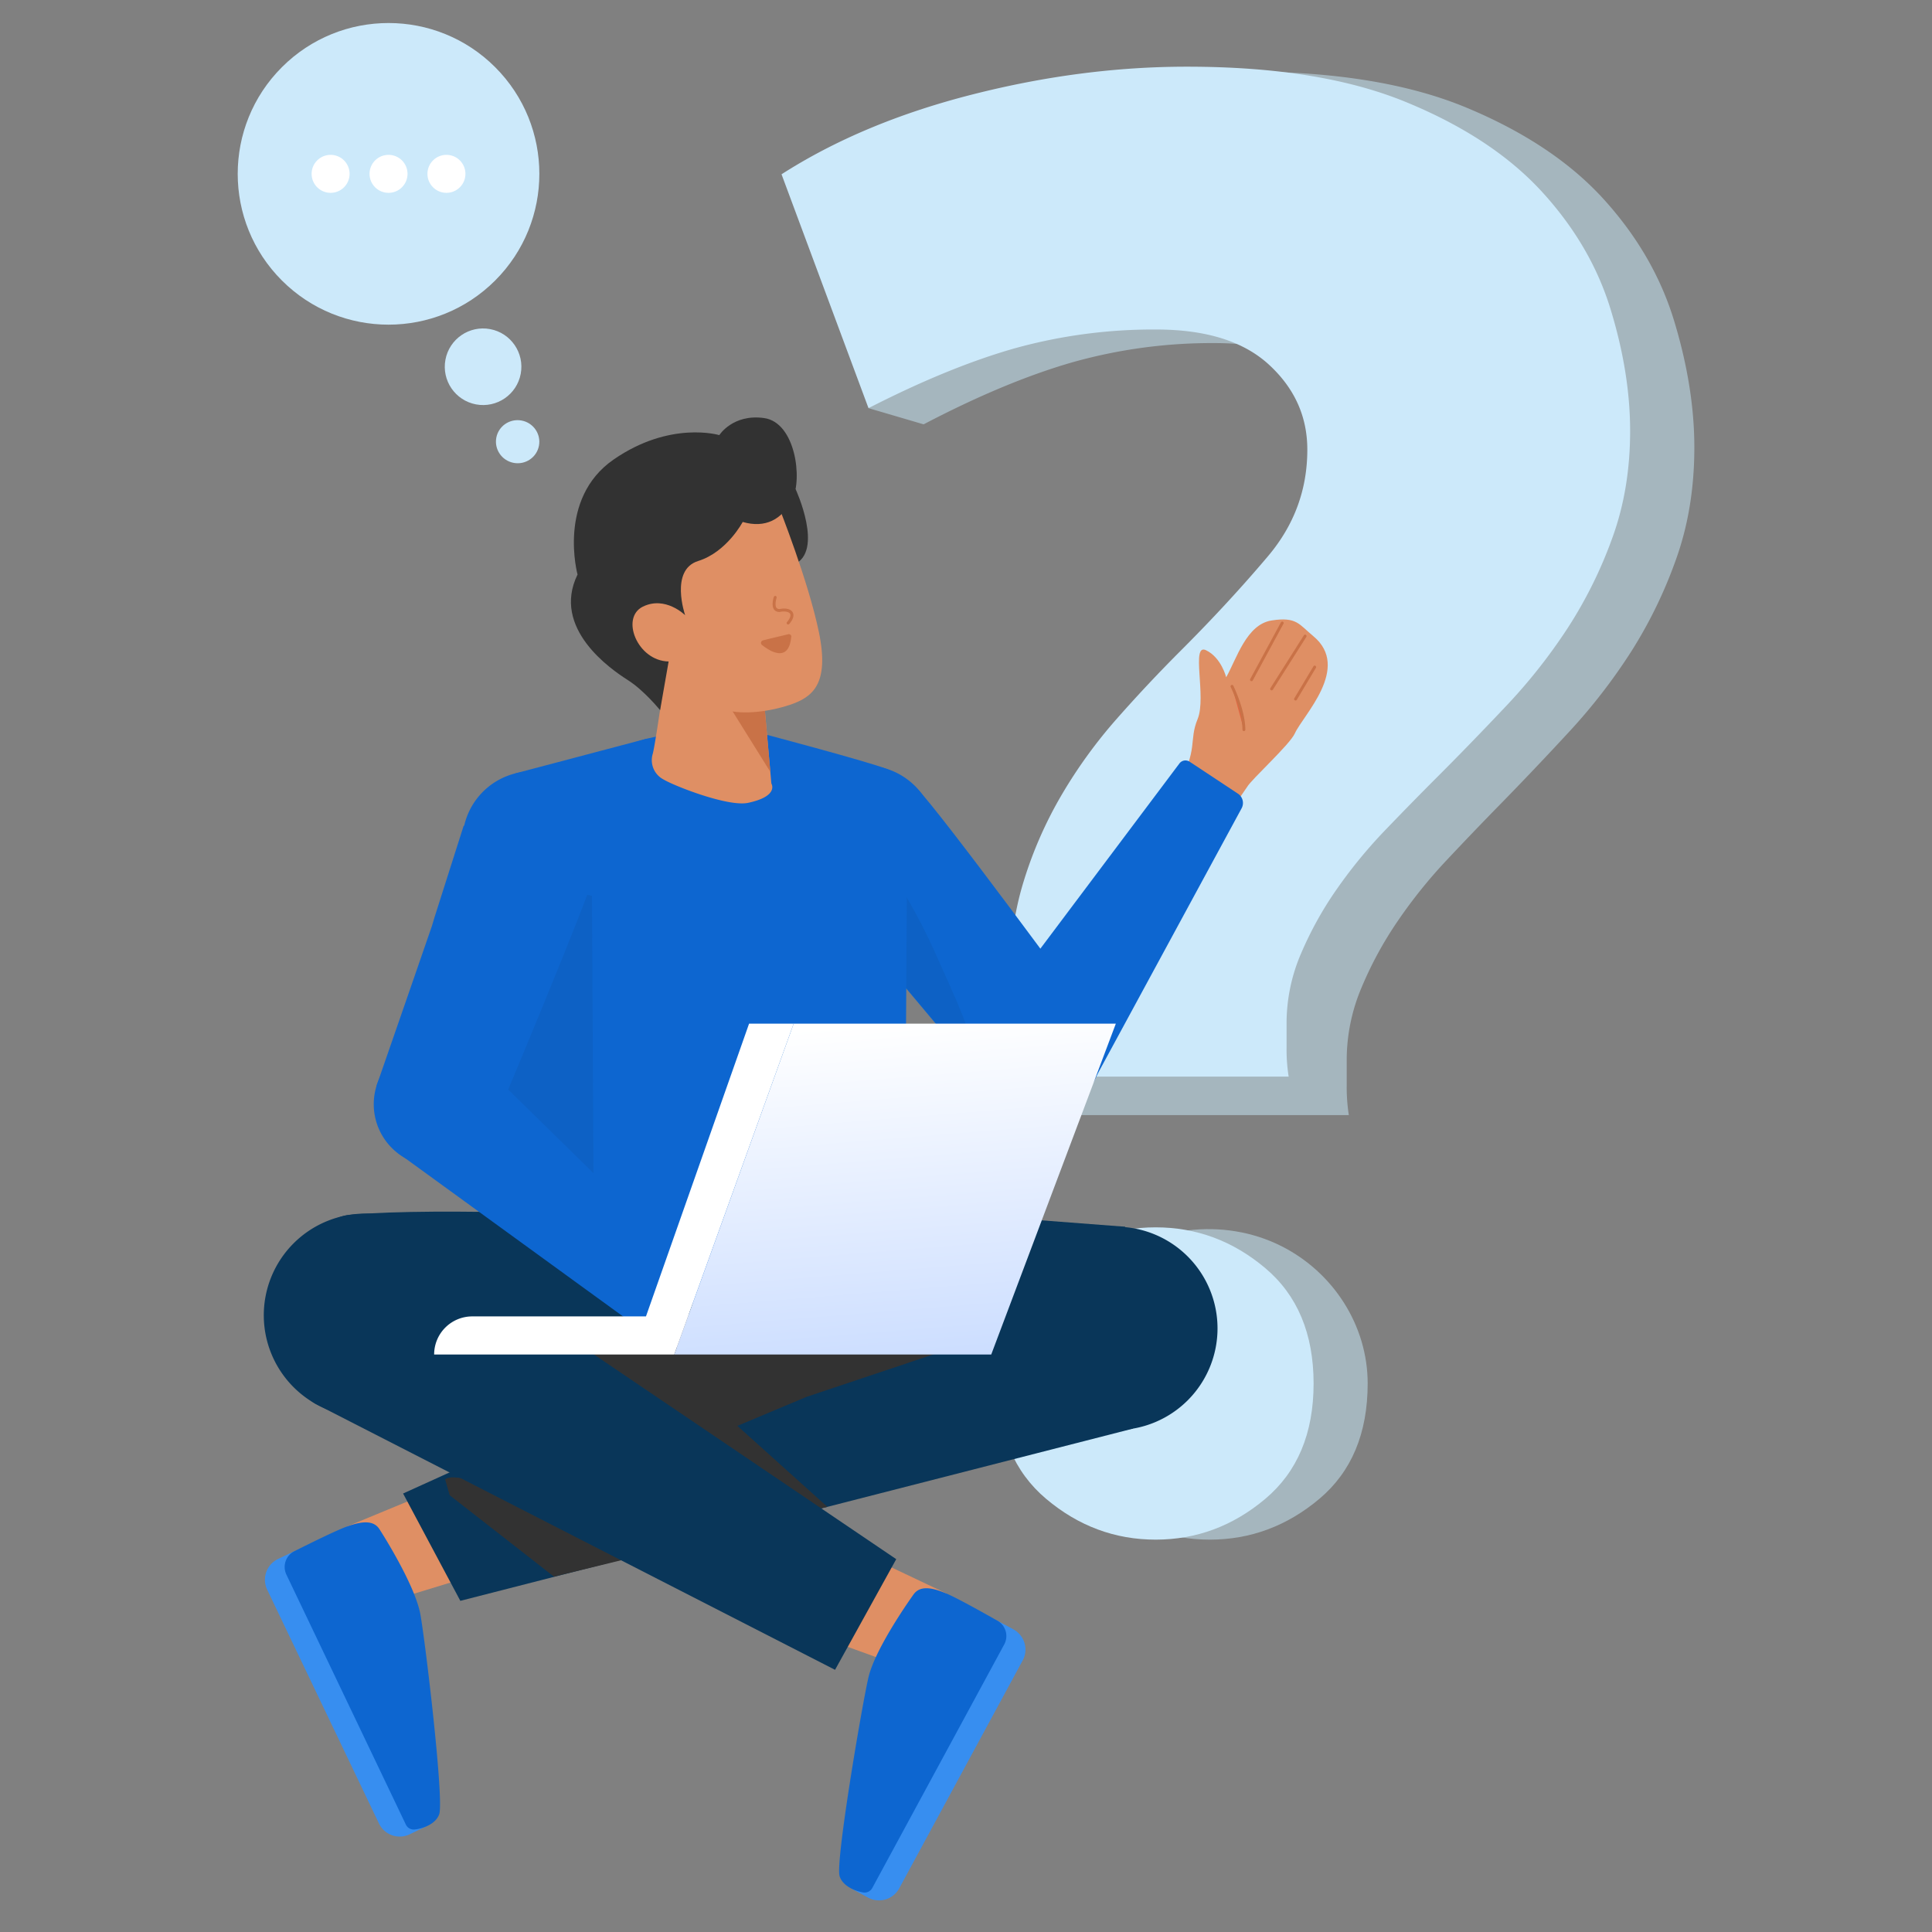 <svg xmlns="http://www.w3.org/2000/svg" xmlns:xlink="http://www.w3.org/1999/xlink" id="_05" data-name="05" viewBox="0 0 1080 1080"><rect x="0" y="0" width="1080" height="1080" fill="#808080" stroke="none"/><defs><style>.cls-1{fill:#caecfc;opacity:0.5;}.cls-2{fill:#cce9fa;}.cls-3{fill:#fff;}.cls-4{fill:#378ef0;}.cls-5{fill:#df8f64;}.cls-6{fill:#0d66d0;}.cls-7{fill:#093659;}.cls-8{fill:#323232;}.cls-9{opacity:0.1;}.cls-10{fill:#e56441;}.cls-11{fill:#c97247;}.cls-12{fill:url(#Gradiente_sem_nome_3);}</style><linearGradient id="Gradiente_sem_nome_3" x1="492.8" y1="-2879.9" x2="524.81" y2="-3274.03" gradientTransform="matrix(1, 0, 0, -1, 0, -2308)" gradientUnits="userSpaceOnUse"><stop offset="0" stop-color="#fff"></stop><stop offset="1" stop-color="#94b9ff"></stop></linearGradient></defs><path class="cls-1" d="M936,179.85q-11.14-37.07-39.21-68.15T820.08,60.3Q771.5,40,696.61,40q-59.74,0-121.76,16.11t-107.74,46L506.74,211,485.5,228.16l30.81,9.05q45.62-23.88,83.12-34.67A287,287,0,0,1,679,191.79q42.13,0,63.8,20.32t21.64,49q0,34.68-22.22,61.57t-49.2,54.4q-18.69,19.09-36.28,39.43a283,283,0,0,0-31,43.66,237.66,237.66,0,0,0-21.64,50.2q-8.24,26.91-8.2,60.36c0,7.2.15,15.76.57,25.73.07,1.83.17,3.62.28,5.39H567.64l31.79,21.5H754a102.87,102.87,0,0,1-1.18-16.74V592.28a103.78,103.78,0,0,1,8.2-40,206.93,206.93,0,0,1,20.5-37.67A278.92,278.92,0,0,1,809,480.51Q824.2,464.34,838.26,450q18.69-19.08,38.61-40.62A319.55,319.55,0,0,0,912,364a255.53,255.53,0,0,0,25.15-52q9.95-28.08,10-61.57T936,179.85Z"></path><path class="cls-2" d="M646.32,184.2a289.68,289.68,0,0,0-78.68,10.4q-37,10.46-82.14,33.56L436.88,97.43Q482,68.51,543.35,52.87T663.68,37.28q74,0,122,19.66t75.82,49.75q27.74,30.12,38.75,65.95t11,68.25q0,32.42-9.87,59.58a244.57,244.57,0,0,1-24.86,50.35,308.85,308.85,0,0,1-34.72,44q-19.67,20.84-38.15,39.32-13.9,13.89-28.93,29.52a271.8,271.8,0,0,0-27.19,33A198.71,198.71,0,0,0,727.3,533a98.56,98.56,0,0,0-8.1,38.75v13.9a97.33,97.33,0,0,0,1.17,16.19H567.64a162.43,162.43,0,0,1-2.9-26c-.41-9.64-.56-17.93-.56-24.9q0-32.37,8.1-58.41A227.07,227.07,0,0,1,593.67,444a273.48,273.48,0,0,1,30.66-42.25q17.34-19.66,35.85-38.16,26.61-26.61,48.62-52.65t22-59.58c0-18.53-7.12-34.31-21.39-47.46S674.08,184.2,646.32,184.2Z"></path><path class="cls-1" d="M764.54,773.38q0,41.79-27.06,64.53t-61.19,22.76q-34.18,0-61.22-22.76t-27-64.53q0-41.74,27-64.53c27.77-23.43,68.85-28.65,101.36-12.2C745.28,711.24,764.54,740.88,764.54,773.38Z"></path><path class="cls-2" d="M734.31,773.38q0,41.79-27.06,64.53t-61.19,22.76q-34.2,0-61.22-22.76t-27-64.53q0-41.74,27-64.53t61.22-22.76q34.16,0,61.19,22.76T734.31,773.38Z"></path><circle class="cls-2" cx="270.03" cy="205" r="21.41" transform="translate(18.79 432.64) rotate(-79.38)"></circle><ellipse class="cls-2" cx="289.38" cy="246.93" rx="12.04" ry="12.13" transform="translate(-6.63 485.88) rotate(-79.39)"></ellipse><circle class="cls-2" cx="217.19" cy="97.18" r="84.31" transform="translate(-5.1 182.04) rotate(-45)"></circle><circle class="cls-3" cx="184.81" cy="97.18" r="10.62"></circle><circle class="cls-3" cx="217.19" cy="97.18" r="10.62"></circle><circle class="cls-3" cx="249.56" cy="97.18" r="10.62"></circle><path class="cls-4" d="M164.57,867.12,238.14,1021,229,1025.4a12.87,12.87,0,0,1-17.16-6.06l-62.48-130.7a12.86,12.86,0,0,1,6.06-17.16l9.13-4.36Z"></path><path class="cls-5" d="M244.67,832.36l-50.78,21,28.49,40.29,45-13.74Z"></path><path class="cls-6" d="M212.23,855s19.83,30.62,22.82,47.73,13.23,103.65,10.47,111.45c-2,5.61-9.17,8-13.74,8.52a4.84,4.84,0,0,1-4.9-2.75L160.09,880.2a9.88,9.88,0,0,1,4.48-13.08c9.23-4.64,23.37-11.6,29.32-13.77C203.09,850,209.16,850,212.23,855Z"></path><path class="cls-4" d="M571.68,928.21l-69,127.37a12.86,12.86,0,0,1-17.44,5.19l-8.9-4.82L557.6,906l8.89,4.82a12.86,12.86,0,0,1,5.19,17.44Z"></path><path class="cls-5" d="M479.36,867.19,529,890.72l-30.49,38.79-44.26-16Z"></path><path class="cls-6" d="M510.61,891.4s-21.35,29.57-25.2,46.51S467,1040.76,469.32,1048.69c1.69,5.7,8.76,8.47,13.29,9.21a4.87,4.87,0,0,0,5-2.5l73.77-136.17A9.86,9.86,0,0,0,557.6,906c-9-5.11-22.76-12.77-28.59-15.23C520,886.91,513.93,886.62,510.61,891.4Z"></path><path class="cls-7" d="M628.94,685.75s19,94.39,4.26,112.89L257.33,894.88l-32-60,219.49-99.6,44-60.25Z"></path><path class="cls-8" d="M533.83,753.1,450.9,780.84l-38.7,16.23,50.32,45.27-45,10.16L294.82,753.1Z"></path><path class="cls-8" d="M248.83,827l2.55,8.86,58.28,45.49L364.39,868S258.8,817.71,248.83,827Z"></path><path class="cls-7" d="M354.32,680.24s-106.28-5.76-159-1.13c-33.92,3-46.15,89.78-19.08,105.58L466.8,933.44,501,871.58,313.63,744.72,447.7,725.86Z"></path><path class="cls-7" d="M204.3,792.08a56.84,56.84,0,1,0-56.84-56.84A56.84,56.84,0,0,0,204.3,792.08Z"></path><path class="cls-7" d="M623.76,799.42a56.84,56.84,0,1,0-56.84-56.84A56.84,56.84,0,0,0,623.76,799.42Z"></path><path class="cls-6" d="M468.07,474.39c-6-29.55,8.09-28.79,12.78-33.49,0,0,17.58-14.5,31-1,14.18,14.29,95.46,125.32,95.46,125.32L556.42,612l-9.56-11.4L522.1,571.08l-26.48-31.57-3.29-3.59L456.6,495.45S471.46,490,468.07,474.39Z"></path><path class="cls-6" d="M496.27,504.08a39.08,39.08,0,1,0-49.47-24.65A39.09,39.09,0,0,0,496.27,504.08Z"></path><g class="cls-9"><path class="cls-7" d="M492.8,535.76c-1-6.18-3.08-18.53-5.29-29.79l-11.73-54.51s31.51,46.58,46,79c10.75,24.31,23.23,49.09,25.29,70L522.34,571l-26.49-31.56Z"></path></g><path class="cls-5" d="M658.07,440.24c12.09-22,6.28-25.79,11.42-38.32,5.06-12.24-3.93-42.58,4.68-38.44s11.27,15.13,11.27,15.13c5.89-10.42,11.31-29.58,25.41-31.77s15.34,2.24,23.33,8.8c21.25,17.68-5.85,44.25-10.37,54.37-2.91,6.35-24.3,25.69-26.67,29.91l-10.76,15.62Z"></path><path class="cls-10" d="M699.59,380l17.18-31.7Z"></path><path class="cls-11" d="M699.59,380.79a.75.75,0,0,1-.38-.1.81.81,0,0,1-.33-1.1l17.17-31.71a.82.82,0,0,1,1.11-.33.81.81,0,0,1,.32,1.1l-17.17,31.71A.83.83,0,0,1,699.59,380.79Z"></path><path class="cls-10" d="M710.85,385.11l18.72-29.53Z"></path><path class="cls-11" d="M710.85,385.92a.88.88,0,0,1-.44-.12.82.82,0,0,1-.25-1.13l18.72-29.53a.82.82,0,0,1,1.12-.25.81.81,0,0,1,.25,1.12l-18.72,29.54A.8.8,0,0,1,710.85,385.92Z"></path><path class="cls-10" d="M724.22,390.79l10.69-17.89Z"></path><path class="cls-11" d="M724.22,391.6a.79.79,0,0,1-.42-.12.8.8,0,0,1-.28-1.11l10.7-17.89a.81.81,0,1,1,1.39.84L724.92,391.2A.82.82,0,0,1,724.22,391.6Z"></path><path class="cls-10" d="M695.35,407.89c-.09-11-6.68-24.27-6.68-24.27Z"></path><path class="cls-11" d="M695.35,408.7a.81.81,0,0,1-.81-.8c-.09-10.67-6.53-23.78-6.6-23.91a.82.82,0,0,1,1.46-.73c.27.55,6.67,13.58,6.76,24.62a.8.8,0,0,1-.8.82Z"></path><path class="cls-6" d="M556,564.36,659.4,426.65a4.22,4.22,0,0,1,5.59-.87l27.07,17.91a6.25,6.25,0,0,1,2,8.17L610.9,605.22Z"></path><path class="cls-6" d="M581.12,622.53a34.63,34.63,0,1,0-34.63-34.64A34.64,34.64,0,0,0,581.12,622.53Z"></path><path class="cls-6" d="M427.55,410.46s58,15.36,68,19.34,10.62,19.92,11.29,31.21-1.57,264.85-1.57,264.85l-128.43-4.94-96-56.22s4.17-201.19,5.5-210.49-9.11-17.3,2.21-22L361.23,413Z"></path><g class="cls-9"><path class="cls-7" d="M330.91,500.78l1,187.34-55.21-61.54L303.45,495Z"></path></g><path class="cls-6" d="M351.76,415.88s-8.22,16.52,0,27.92,41.1,22.47,63.57,22.14,34.37-21.74,24.19-51.74L402.3,403.75,361.23,413Z"></path><path class="cls-8" d="M444.77,273.49s16.18,34.91-1.08,42.13S428.45,275.18,444.77,273.49Z"></path><path class="cls-5" d="M426.52,385.21,431.2,438s4.49,7.07-13,10.79c-11.24,2.39-41.52-9.54-47.39-13.12a12.15,12.15,0,0,1-5.91-14.32c1.78-6.46,9.18-60.27,9.18-60.27Z"></path><path class="cls-11" d="M427.42,395.39l-27.89-13.78,31.09,49.88Z"></path><path class="cls-5" d="M435.48,283.59s16.36,41.05,22.3,69.84c6,29.05-3.57,36.3-16.18,40.57-9.94,3.37-25.82,6.06-36.62,2.68-19.7-6.17-39-24-43.59-27.62-7.13-5.67-14.18-31.34-3.72-45.87S409.34,263,435.48,283.59Z"></path><path class="cls-11" d="M440.55,349.08a.85.85,0,0,1-.53-.2.81.81,0,0,1-.08-1.14c1.67-1.95,2.3-3.64,1.73-4.65s-2.7-1.55-5.25-1.11a3.65,3.65,0,0,1-3.58-1.08c-1.85-2.21-.43-6.72-.26-7.23a.81.81,0,1,1,1.54.51c-.35,1.06-1.1,4.39,0,5.68a2.16,2.16,0,0,0,2.08.52c3.3-.58,5.9.13,6.91,1.9.67,1.18.89,3.27-1.91,6.52A.84.84,0,0,1,440.55,349.08Z"></path><path class="cls-11" d="M440.81,355.38h.06a.49.49,0,0,1,.24,0,.36.36,0,0,1,.21.11.59.59,0,0,1,.12.2.49.49,0,0,1,0,.24l0,.07v.07c-.34,3.52-1.22,5.61-2.28,6.79a4.37,4.37,0,0,1-3.78,1.4,12.49,12.49,0,0,1-4.75-1.62,29.31,29.31,0,0,1-4.17-2.81.65.65,0,0,1-.17-.26.74.74,0,0,1,0-.33.78.78,0,0,1,.16-.28.56.56,0,0,1,.29-.16h0C431,357.68,437.55,356.15,440.81,355.38Z"></path><path class="cls-11" d="M435.83,365.12l-.54,0a13.3,13.3,0,0,1-5.09-1.72,32,32,0,0,1-4.3-2.9,1.55,1.55,0,0,1-.45-.68,1.41,1.41,0,0,1,0-.79,1.46,1.46,0,0,1,.39-.68,1.43,1.43,0,0,1,.7-.39c4.17-1.06,10.42-2.53,13.77-3.32l.37-.09a1.29,1.29,0,0,1,.65,0,1.41,1.41,0,0,1,.61.33,1.31,1.31,0,0,1,.34.58,1.28,1.28,0,0,1,0,.7c-.32,3.36-1.16,5.81-2.5,7.28A5.09,5.09,0,0,1,435.83,365.12Zm-8.41-5.63a27.56,27.56,0,0,0,3.61,2.38,11.19,11.19,0,0,0,4.39,1.51,3.46,3.46,0,0,0,3.08-1.12c1-1.14,1.71-3.14,2-5.93C437.27,357.1,431.51,358.46,427.42,359.49Zm-.49.12Z"></path><path class="cls-8" d="M415.17,291.78s-8.85,16.83-24.89,21.82S383,343.91,383,343.91s-11-11-23.65-4.79-3.05,30.34,14.42,30.65L369,397s-8.85-11-18.15-16.91-42.73-28.79-28-58.93c0,0-11.55-42.32,20.14-64.26s59.11-13.66,59.11-13.66,7.55-12,25.06-9.54,21.55,34,15.75,45.44S427.72,295.38,415.17,291.78Z"></path><path class="cls-6" d="M283.15,460.48c22.29-20.33,28.87-7.86,35.31-6.25,0,0,21.47,7.63,16.76,26.07-5,19.51-58.48,146.28-58.48,146.28L210.48,607l4.88-14.06L228,556.51l13.47-38.94,1.39-4.67,16.37-51.44S271.54,471.37,283.15,460.48Z"></path><path class="cls-6" d="M327.28,495.65a39.08,39.08,0,1,0-55.1,4.27A39.08,39.08,0,0,0,327.28,495.65Z"></path><path class="cls-6" d="M270.18,595.44,393.18,716a4.23,4.23,0,0,1,.13,5.66L372,746.13a6.3,6.3,0,0,1-8.37.91L222.49,644.53Z"></path><path class="cls-6" d="M243.55,651.9a34.63,34.63,0,1,0-34.62-34.63A34.63,34.63,0,0,0,243.55,651.9Z"></path><path class="cls-3" d="M443.67,572.22,376.92,757.17H242.69A21.29,21.29,0,0,1,264,735.88h97.1l57.64-163.66Z"></path><path class="cls-12" d="M443.67,572.22H623.76L554.11,757.17H376.92Z"></path></svg>